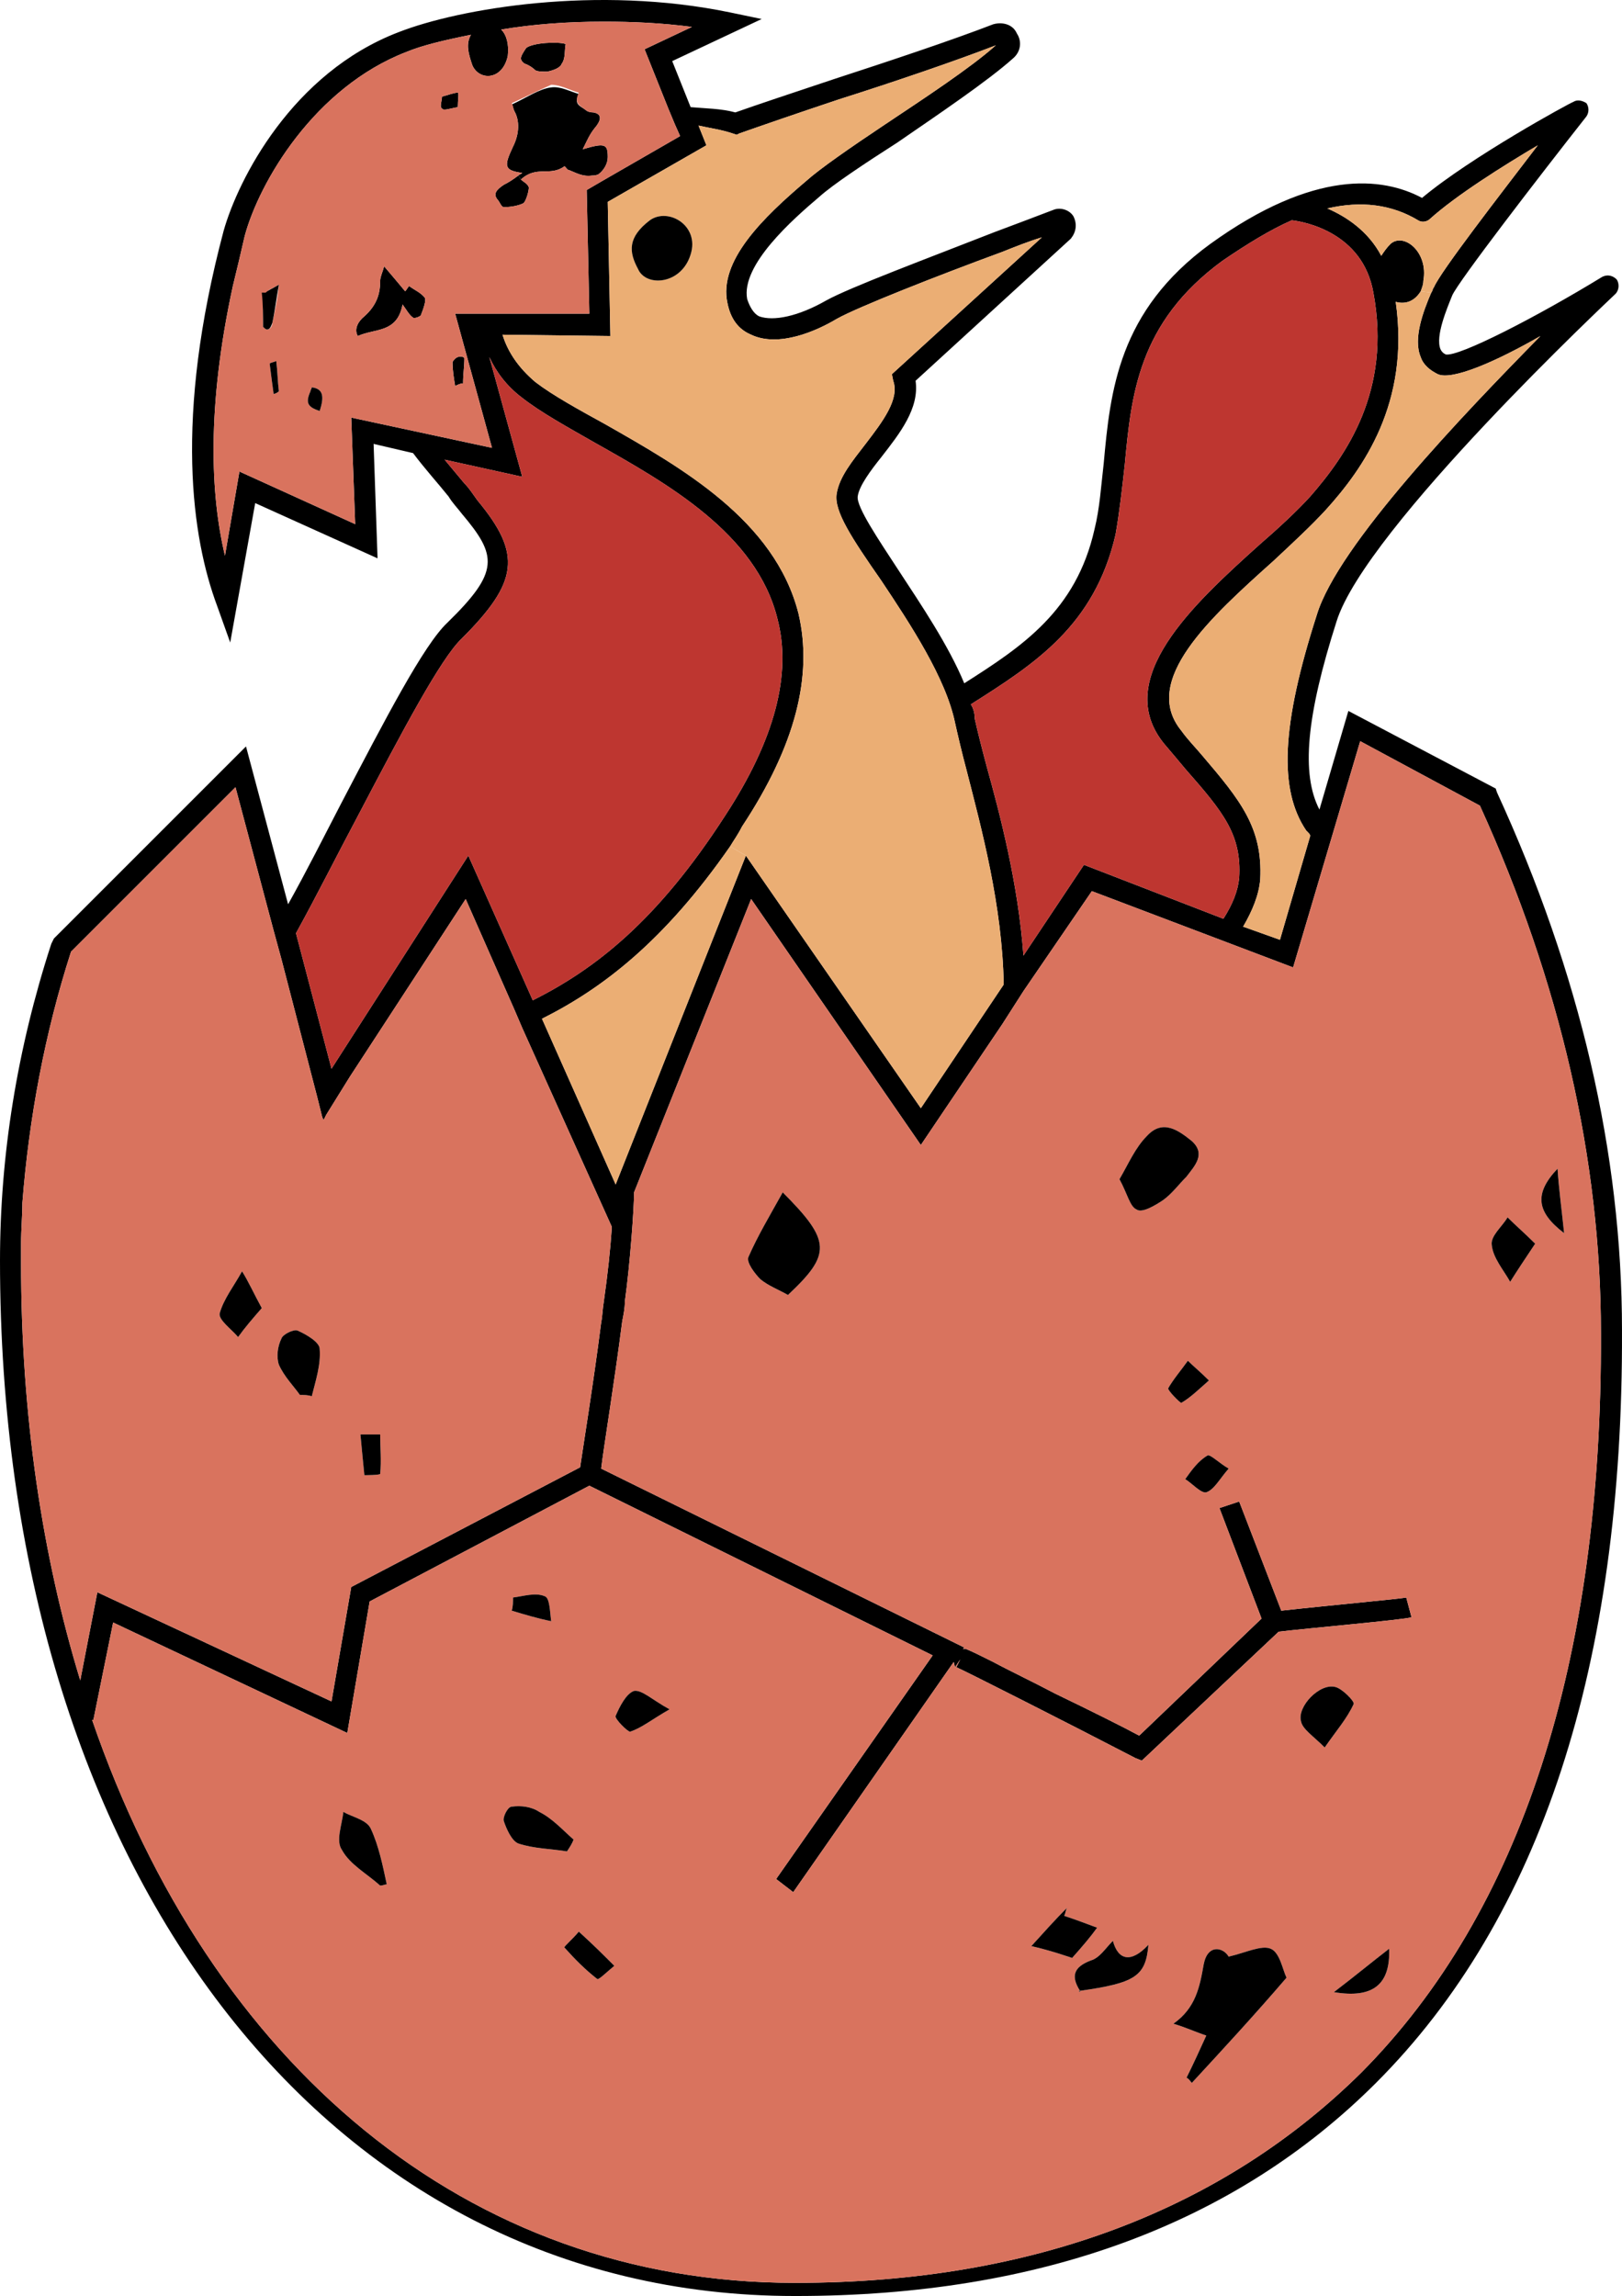<?xml version="1.0" encoding="UTF-8" standalone="no"?>
<!-- Generator: Adobe Illustrator 19.0.0, SVG Export Plug-In . SVG Version: 6.00 Build 0)  -->

<svg
   version="1.0"
   x="0px"
   y="0px"
   viewBox="0 0 411.004 581.819"
   xml:space="preserve"
   id="svg9"
   width="411.004"
   height="581.819"
   xmlns="http://www.w3.org/2000/svg"
   xmlns:svg="http://www.w3.org/2000/svg"><defs
   id="defs13" />
<style
   type="text/css"
   id="style2">
	.st0{fill:#000817;}
	.st1{fill:#FFFFFF;}
	.st2{fill:#001339;}
	.st3{fill:#91B79B;}
	.st4{fill:#B3D195;}
	.st5{fill:#2C7351;}
	.st6{fill:none;}
	.st7{fill:#192F69;}
	.st8{fill:none;stroke:#001339;stroke-width:3.005;stroke-miterlimit:10;}
	.st9{fill:#97B478;}
	.st10{fill:#5FA478;}
	.st11{fill:#C1272D;}
	.st12{fill:#669276;}
	.st13{fill:#004050;}
	.st14{fill:none;stroke:#2C7351;stroke-width:5.726;stroke-miterlimit:10;}
	.st15{fill:none;stroke:#000000;stroke-width:5.621;}
	.st16{clip-path:url(#XMLID_10393_);fill:#2C7351;stroke:#000000;stroke-width:5.577;}
	.st17{fill:none;stroke:#000000;stroke-width:5.919;}
	.st18{fill:#2C7351;stroke:#000000;stroke-width:4.543;}
	.st19{fill:#5FA478;stroke:#000000;stroke-width:4.707;}
	.st20{fill:none;stroke:#000000;stroke-width:4.333;}
	.st21{fill:none;stroke:#000000;stroke-width:8.313;}
	.st22{clip-path:url(#XMLID_10394_);fill:#2C7351;stroke:#000000;stroke-width:8.249;}
	.st23{fill:none;stroke:#000000;stroke-width:8.754;}
	.st24{fill:#2C7351;stroke:#000000;stroke-width:6.719;}
	.st25{fill:#5FA478;stroke:#000000;stroke-width:6.961;}
	.st26{fill:none;stroke:#000000;stroke-width:6.409;}
	.st27{display:none;}
	.st28{display:inline;fill:#FFFFFF;}
	.st29{display:inline;}
	.st30{fill:url(#XMLID_10395_);}
	.st31{fill:url(#XMLID_10396_);}
	.st32{fill:url(#XMLID_10397_);}
	.st33{fill:url(#XMLID_10398_);}
	.st34{fill:url(#XMLID_10399_);}
	.st35{fill:url(#XMLID_10400_);}
	.st36{fill:url(#XMLID_10401_);}
	.st37{fill:url(#XMLID_10402_);}
	.st38{fill:url(#XMLID_10403_);}
	.st39{fill:url(#XMLID_10404_);}
	.st40{fill:url(#XMLID_10405_);}
	.st41{fill:url(#XMLID_10406_);}
	.st42{fill:url(#XMLID_10407_);}
	.st43{fill:url(#XMLID_10408_);}
	.st44{fill:url(#XMLID_10409_);}
	.st45{fill:url(#XMLID_10410_);}
	.st46{fill:url(#XMLID_10411_);}
	.st47{fill:url(#XMLID_10412_);}
	.st48{fill:url(#XMLID_10413_);}
	.st49{fill:url(#XMLID_10414_);}
	.st50{fill:url(#XMLID_10415_);}
	.st51{fill:url(#XMLID_10416_);}
	.st52{fill:url(#XMLID_10417_);}
	.st53{fill:url(#XMLID_10418_);}
	.st54{fill:url(#XMLID_10419_);}
	.st55{fill:url(#XMLID_10420_);}
	.st56{fill:url(#XMLID_10421_);}
	.st57{fill:url(#XMLID_10422_);}
	.st58{fill:url(#XMLID_10423_);}
	.st59{fill:url(#XMLID_10424_);}
	.st60{fill:url(#XMLID_10425_);}
	.st61{fill:url(#XMLID_10426_);}
	.st62{fill:url(#XMLID_10427_);}
	.st63{fill:url(#XMLID_10428_);}
	.st64{fill:url(#XMLID_10429_);}
	.st65{fill:url(#XMLID_10430_);}
	.st66{fill:url(#XMLID_10431_);}
	.st67{fill:url(#XMLID_10432_);}
	.st68{fill:url(#XMLID_10433_);}
	.st69{fill:url(#XMLID_10434_);}
	.st70{fill:url(#XMLID_10435_);}
	.st71{fill:url(#XMLID_10436_);}
	.st72{fill:url(#XMLID_10437_);}
	.st73{fill:url(#XMLID_10438_);}
	.st74{fill:url(#XMLID_10439_);}
	.st75{fill:url(#XMLID_10440_);}
	.st76{fill:url(#XMLID_10441_);}
	.st77{fill:url(#XMLID_10442_);}
	.st78{fill:url(#XMLID_10443_);}
	.st79{fill:url(#XMLID_10444_);}
	.st80{fill:url(#XMLID_10445_);}
	.st81{fill:url(#XMLID_10446_);}
	.st82{fill:url(#XMLID_10447_);}
	.st83{fill:url(#XMLID_10448_);}
	.st84{fill:url(#XMLID_10449_);}
	.st85{fill:url(#XMLID_10450_);}
	.st86{fill:url(#XMLID_10451_);}
	.st87{fill:url(#XMLID_10452_);}
	.st88{fill:url(#XMLID_10453_);}
	.st89{fill:url(#XMLID_10454_);}
	.st90{fill:url(#XMLID_10455_);}
	.st91{fill:url(#XMLID_10456_);}
	.st92{fill:url(#XMLID_10457_);}
	.st93{fill:url(#XMLID_10458_);}
	.st94{fill:url(#XMLID_10459_);}
	.st95{fill:url(#XMLID_10460_);}
	.st96{fill:url(#XMLID_10461_);}
	.st97{fill:url(#XMLID_10462_);}
	.st98{fill:url(#XMLID_10463_);}
	.st99{fill:url(#XMLID_10464_);}
	.st100{fill:url(#XMLID_10465_);}
	.st101{fill:url(#XMLID_10466_);}
	.st102{fill:url(#XMLID_10467_);}
	.st103{fill:url(#XMLID_10468_);}
	.st104{fill:url(#XMLID_10469_);}
	.st105{fill:url(#XMLID_10470_);}
	.st106{fill:url(#XMLID_10471_);}
	.st107{fill:url(#XMLID_10472_);}
	.st108{fill:url(#XMLID_10473_);}
	.st109{fill:url(#XMLID_10474_);}
	.st110{fill:url(#XMLID_10475_);}
	.st111{fill:url(#XMLID_10476_);}
	.st112{fill:url(#XMLID_10477_);}
	.st113{fill:url(#XMLID_10478_);}
	.st114{fill:none;stroke:#00FFFF;stroke-miterlimit:10;}
	.st115{fill:#00FFFF;}
	.st116{fill:none;stroke:#00FFFF;stroke-width:2;stroke-miterlimit:10;}
</style>





<path
   style="fill:#000000;fill-opacity:1;fill-rule:nonzero;stroke:none"
   d="m 411,337.152 c 0.333,84.667 -20.667,149 -62.333,190.667 -35.667,35.667 -85,54 -147,54 -0.333,0 -0.333,0 -0.333,0 -118.667,0 -201.333,-108.333 -201.333,-262.333 0,-26.667 4.333,-53.667 13,-80.333 0.333,-0.667 0.333,-0.667 0.333,-0.667 0.333,-0.667 0.333,-0.667 0.333,-0.667 48.667,-48.667 48.667,-48.667 48.667,-48.667 10.667,40 10.667,40 10.667,40 4.667,-8.333 9,-17 13.333,-25.333 11.333,-21.667 21,-40.333 27,-46 13.333,-13 12.667,-17 3.667,-27.667 -1,-1.333 -2.333,-2.667 -3.333,-4.333 -2.667,-3.333 -6,-7 -9,-11 -10,-2.333 -10,-2.333 -10,-2.333 1,29 1,29 1,29 -31,-14 -31,-14 -31,-14 -6.333,35.333 -6.333,35.333 -6.333,35.333 -3.333,-9.333 -3.333,-9.333 -3.333,-9.333 -6.333,-17 -11,-47.333 1.667,-95 3.667,-13 17.333,-40 44.333,-50.333 15.333,-6 50.333,-12 84,-5 8,1.667 8,1.667 8,1.667 -22.667,10.667 -22.667,10.667 -22.667,10.667 4.667,11.667 4.667,11.667 4.667,11.667 3.667,0.333 7.667,0.333 11.333,1.333 5.667,-2 14.667,-5 24.667,-8.333 14.333,-4.667 30.333,-10 40.667,-14 2.333,-0.667 5,0 6,2.333 1.333,2 1,4.667 -1,6.333 -6.333,5.667 -18.667,14 -29.333,21.333 -8.333,5.333 -16.333,10.667 -19.667,13.667 -6.667,5.667 -20,17.333 -18.333,26 0.667,2 1.667,3.667 3,4.333 3.667,1.333 10,0 17,-4 6,-3.333 25.667,-10.667 42.667,-17.333 5.333,-2 10.667,-4 15,-5.667 1.667,-0.667 4,0 5,1.667 1,2 0.667,4 -0.667,5.667 -39.333,36 -39.333,36 -39.333,36 1,7 -4,13.333 -8.667,19.333 -2.667,3.333 -5.667,7.333 -6,10 -0.333,2.667 5.333,11 10.333,18.667 5.667,8.667 12.667,19 16.667,28.667 14.667,-9.333 28.333,-18.333 33,-39 1.333,-5.333 1.667,-11 2.333,-16.667 1.667,-18.333 3.667,-38.667 27,-55.667 26.333,-19 43.667,-17 53.667,-11.667 12.333,-10.333 37.333,-24 38.333,-24.333 1,-0.667 2.333,-0.333 3.333,0.333 0.667,1 0.667,2.333 0,3.333 -12.333,15.667 -32.333,41.667 -34,45.333 -1.333,3.333 -4.333,10.333 -3,13.667 0.333,0.667 0.667,1 1.333,1.333 3.333,0.667 23.333,-9.667 39.667,-19.667 1.333,-0.667 2.667,-0.333 3.667,0.667 0.667,1 0.667,2.667 -0.333,3.667 -0.667,0.667 -63.333,59.333 -70.667,83 -7.667,24 -9,38.667 -4.333,47.667 7.333,-25 7.333,-25 7.333,-25 37.333,19.667 37.333,19.667 37.333,19.667 0.333,1 0.333,1 0.333,1 21,45.667 31.667,91.333 31.667,136.333 z m -66,188 c 40.333,-40.667 61,-104 60.667,-187.333 0,-44 -10.333,-89 -30.667,-133.667 -30.333,-16.333 -30.333,-16.333 -30.333,-16.333 -17,57.333 -17,57.333 -17,57.333 -51,-19.333 -51,-19.333 -51,-19.333 -17.333,25.333 -17.333,25.333 -17.333,25.333 -5.333,8.333 -5.333,8.333 -5.333,8.333 -20.667,30.667 -20.667,30.667 -20.667,30.667 -43,-62.333 -43,-62.333 -43,-62.333 -29.667,74.333 -29.667,74.333 -29.667,74.333 0,4 -1,18 -2.333,27.667 0,1.667 -0.333,3.333 -0.667,5 -2,15.667 -4.667,31.667 -5.333,37.333 92,45.333 92,45.333 92,45.333 -0.333,0.333 -0.333,0.333 -0.333,0.333 0.333,0 0.333,0 0.667,0 1.667,0.667 3.667,1.667 7,3.333 4.333,2.333 10,5 15.667,8 9,4.333 17.667,8.667 21.333,10.667 31,-29.667 31,-29.667 31,-29.667 -10.667,-28 -10.667,-28 -10.667,-28 5,-1.667 5,-1.667 5,-1.667 10.667,27.667 10.667,27.667 10.667,27.667 12,-1.333 30.333,-3 31.667,-3.333 1.333,5 1.333,5 1.333,5 -2,0.667 -25.333,2.667 -33.667,3.667 -34.667,32.667 -34.667,32.667 -34.667,32.667 -1.667,-0.667 -1.667,-0.667 -1.667,-0.667 -17.333,-9 -43.667,-22.333 -45.333,-23 1,-2 1,-2 1,-2 -1.333,2 -1.333,2 -1.333,2 -0.333,-1.333 -0.333,-1.333 -0.333,-1.333 -40.667,58.333 -40.667,58.333 -40.667,58.333 -4.333,-3.333 -4.333,-3.333 -4.333,-3.333 39.667,-56.667 39.667,-56.667 39.667,-56.667 -87,-43 -87,-43 -87,-43 -55.667,29.333 -55.667,29.333 -55.667,29.333 -5.667,33.333 -5.667,33.333 -5.667,33.333 -59.333,-28 -59.333,-28 -59.333,-28 -5,24.667 -5,24.667 -5,24.667 -0.333,0 -0.333,0 -0.333,0 30,87.333 95,142.667 178,142.667 0.333,0 0.333,0 0.333,0 60.667,0 108.667,-19 143.333,-53.333 z m 44.667,-488.333 c -9,5.333 -20.667,12.667 -27.333,18.667 -0.667,0.667 -2,1 -3,0.333 -6.667,-4 -14.333,-5 -23,-3 4.667,2 10.333,5.667 13.667,12 0.667,-1 1.333,-2 2.333,-3 3.333,-3 9.667,2 8.333,9.333 0,1 -0.333,1.667 -0.667,2.667 -1.667,2.667 -4,3.333 -6.333,2.667 3.667,25.667 -8.333,42.333 -17.667,52.667 -3.667,4 -8.333,8.333 -13.333,13 -16,14.333 -33.667,30.333 -23.333,43 1.667,2.333 3.667,4.333 5.333,6.333 9.667,11.333 15.333,18.333 14.667,31.333 -0.333,4 -2,8 -4.333,12 9.333,3.333 9.333,3.333 9.333,3.333 7.667,-26.333 7.667,-26.333 7.667,-26.333 0,-0.333 -0.333,-0.667 -0.667,-1 -0.333,-0.333 -0.333,-0.333 -0.333,-0.333 -7,-10.333 -6.333,-26.667 2.667,-54.667 5.333,-17.667 37.333,-51 56.667,-70.667 -11,6.333 -22.333,11.333 -26,9.667 -2,-1 -3.667,-2.333 -4.333,-4.333 -2,-4.667 0.667,-11.667 2.667,-16.333 0.333,-0.333 0.333,-1 0.667,-1.333 1.667,-4 16.667,-23.333 26.333,-36 z m -57.667,89 c 9,-10.333 20.667,-26.667 16,-51.667 -2.667,-15.333 -17.667,-18 -20.667,-18.333 -5.333,2.333 -11.333,6 -17.667,10.333 -21.333,15.667 -23,34 -24.667,51.667 -0.667,6 -1.333,12 -2.333,17.667 -5.333,23 -20.333,32.667 -36.667,43 0.667,1 1,2.333 1,3.667 0.667,3 1.667,7 3,12 3.333,12 8,29.667 9.333,48 15.333,-23 15.333,-23 15.333,-23 35.333,13.667 35.333,13.667 35.333,13.667 2.333,-3.667 3.667,-7 4,-10.333 0.667,-11 -4,-16.667 -13.667,-27.667 -1.667,-2 -3.333,-4 -5.333,-6.333 -13.333,-16.333 7.333,-35.333 24,-50.333 5,-4.333 9.667,-8.667 13,-12.333 z m -106,-31 c 38,-34.667 38,-34.667 38,-34.667 -3.333,1 -6.667,2.333 -10,3.667 -16.333,6 -36.667,14 -42,17 -5,3 -14.667,7.333 -21.667,4 -2.333,-1 -5,-3 -6,-8 -2.333,-10.667 9,-21.667 20,-31 3.333,-3 11,-8.333 20,-14.333 10,-6.667 21.667,-14.333 28,-20 -10.333,4 -26,9.333 -39.667,13.667 -10,3.333 -19.667,6.667 -25.333,8.667 -0.667,0.333 -0.667,0.333 -0.667,0.333 -1,-0.333 -1,-0.333 -1,-0.333 -3,-1 -5.667,-1.333 -8.667,-2 2,5 2,5 2,5 -25,14.333 -25,14.333 -25,14.333 0.667,34 0.667,34 0.667,34 -27.333,-0.333 -27.333,-0.333 -27.333,-0.333 1.333,4.333 4,8.333 8.333,12 4.333,3.333 11,7 17.667,10.667 19.333,11 43,24.333 49,48 3.667,15.667 -0.667,33.333 -14.333,54 -1,2 -2,3.333 -3,5 -16.667,24 -32.333,36 -47.667,43.667 18.667,42 18.667,42 18.667,42 33,-83.333 33,-83.333 33,-83.333 44.333,64 44.333,64 44.333,64 21,-31.333 21,-31.333 21,-31.333 -0.333,-20 -5.667,-39.667 -9.333,-54 -1.333,-5 -2.333,-9.333 -3,-12.333 -2.333,-11.333 -11.333,-25 -18.667,-36 -7.667,-11 -12,-17.667 -11.333,-22 0.667,-4.333 4,-8.333 7.333,-12.667 4.333,-5.667 8.667,-11.333 7,-16 z m -42.333,112 c 12.667,-19.333 17,-36 13.333,-50 -5.333,-21.667 -28,-34.333 -46.333,-44.667 -7,-4 -13.667,-7.667 -18.333,-11.333 -4,-3 -6.667,-6.667 -8.333,-10.333 8.333,30.333 8.333,30.333 8.333,30.333 -19.667,-4.333 -19.667,-4.333 -19.667,-4.333 1.667,2 3.333,4 5,6 1.333,1.333 2.333,3 3.333,4.333 11.333,13.667 10.333,20.667 -4,35 -5.333,5 -15.333,24 -26,44.333 -5.333,10 -10.667,20.667 -16,30.333 9,34.333 9,34.333 9,34.333 34.667,-54 34.667,-54 34.667,-54 16.333,36.667 16.333,36.667 16.333,36.667 16,-8 31.667,-20.333 48.667,-46.667 z m -20.333,-194.333 c 12,-5.667 12,-5.667 12,-5.667 -7.667,-1 -15,-1.333 -22.333,-1.333 -9.333,0 -18,0.667 -26,2 1.333,1.333 2,3.667 1.667,6.667 -1.333,6.333 -7.333,6.333 -9,2.333 -1,-3 -1.667,-5.333 -0.333,-7.667 -6.667,1.333 -12.333,2.667 -16.333,4.333 -23.333,9 -37.333,33 -41,46.667 -1,4.333 -2,8.667 -3,12.667 -6.667,30.667 -5.667,53 -2,68.333 3.667,-21.333 3.667,-21.333 3.667,-21.333 29.333,13.333 29.333,13.333 29.333,13.333 -1,-27 -1,-27 -1,-27 35.667,7.667 35.667,7.667 35.667,7.667 -9.333,-34 -9.333,-34 -9.333,-34 34,0 34,0 34,0 -0.667,-31.333 -0.667,-31.333 -0.667,-31.333 4,-2.333 4,-2.333 4,-2.333 19.667,-11.333 19.667,-11.333 19.667,-11.333 -1.333,-3 -1.333,-3 -1.333,-3 0,0 -1.667,-4 -1.667,-4 z m -8.333,299 c 0,-0.333 0,-0.333 0,-0.667 -22.667,-50.333 -22.667,-50.333 -22.667,-50.333 -2,-4.667 -2,-4.667 -2,-4.667 -12.333,-28 -12.333,-28 -12.333,-28 -29.333,45 -29.333,45 -29.333,45 -6,9.667 -6,9.667 -6,9.667 -0.667,1.333 -0.667,1.333 -0.667,1.333 -0.333,-0.667 -0.333,-0.667 -0.333,-0.667 -1.333,-5.333 -1.333,-5.333 -1.333,-5.333 -9,-34.667 -9,-34.667 -9,-34.667 -2,-7.333 -2,-7.333 -2,-7.333 -9.667,-36.333 -9.667,-36.333 -9.667,-36.333 -41.667,41.667 -41.667,41.667 -41.667,41.667 -6.667,20.667 -10.667,42.333 -12.333,63.667 0,3.333 -0.333,6.667 -0.333,10.333 0,1.667 0,3.333 0,5 0,38.333 5.333,74 15,105.667 4.333,-22.333 4.333,-22.333 4.333,-22.333 59.333,27.667 59.333,27.667 59.333,27.667 5,-29 5,-29 5,-29 58,-30.333 58,-30.333 58,-30.333 0.667,-4.667 3.333,-21 5.333,-36.667 0.333,-1.667 0.333,-3.333 0.667,-5.333 1,-7 1.667,-13.333 2,-18.333 z"
   id="path10355" /><path
   style="fill:#d9735e;fill-opacity:1;fill-rule:nonzero;stroke:none"
   d="m 244.667,417.819 c -0.333,0 -0.333,0 -0.667,0 0.333,-0.333 0.333,-0.333 0.333,-0.333 -92,-45.333 -92,-45.333 -92,-45.333 0.667,-5.667 3.333,-21.667 5.333,-37.333 0.333,-1.667 0.667,-3.333 0.667,-5 1.333,-9.667 2.333,-23.667 2.333,-27.667 29.667,-74.333 29.667,-74.333 29.667,-74.333 43,62.333 43,62.333 43,62.333 20.667,-30.667 20.667,-30.667 20.667,-30.667 5.333,-8.333 5.333,-8.333 5.333,-8.333 17.333,-25.333 17.333,-25.333 17.333,-25.333 51,19.333 51,19.333 51,19.333 17,-57.333 17,-57.333 17,-57.333 30.333,16.333 30.333,16.333 30.333,16.333 20.333,44.667 30.667,89.667 30.667,133.667 0.333,83.333 -20.333,146.667 -60.667,187.333 -34.667,34.333 -82.667,53.333 -143.333,53.333 -0.333,0 -0.333,0 -0.333,0 -83,0 -148,-55.333 -178,-142.667 0.333,0 0.333,0 0.333,0 5,-24.667 5,-24.667 5,-24.667 59.333,28 59.333,28 59.333,28 5.667,-33.333 5.667,-33.333 5.667,-33.333 55.667,-29.333 55.667,-29.333 55.667,-29.333 87,43 87,43 87,43 -39.667,56.667 -39.667,56.667 -39.667,56.667 4.333,3.333 4.333,3.333 4.333,3.333 40.667,-58.333 40.667,-58.333 40.667,-58.333 0.333,1.333 0.333,1.333 0.333,1.333 1.333,-2 1.333,-2 1.333,-2 -1,2 -1,2 -1,2 1.667,0.667 28,14 45.333,23 1.667,0.667 1.667,0.667 1.667,0.667 34.667,-32.667 34.667,-32.667 34.667,-32.667 8.333,-1 31.667,-3 33.667,-3.667 -1.333,-5 -1.333,-5 -1.333,-5 -1.333,0.333 -19.667,2 -31.667,3.333 -10.667,-27.667 -10.667,-27.667 -10.667,-27.667 -5,1.667 -5,1.667 -5,1.667 10.667,28 10.667,28 10.667,28 -31,29.667 -31,29.667 -31,29.667 -3.667,-2 -12.333,-6.333 -21.333,-10.667 -5.667,-3 -11.333,-5.667 -15.667,-8 -3.333,-1.667 -5.333,-2.667 -7,-3.333 z m 151.667,-105.333 c -0.667,-6.333 -1.333,-11.333 -1.667,-16.333 -6,6.333 -5.333,11 1.667,16.333 z m -7.333,2.667 c -2.667,-2.667 -5,-4.667 -7,-6.667 -1.333,2.333 -4.333,4.667 -4,7 0.333,3.333 3,6.333 4.667,9.333 1.667,-2.667 3.667,-5.667 6.333,-9.667 z m -51,189.667 c 10,1.667 14.333,-2 14,-11 -4.333,3.333 -8.333,6.667 -14,11 z m 5,-73 c 0.333,-0.667 -3,-4 -4.667,-4.333 -4,-1 -9.667,5 -8.667,8.667 0.333,2 3,3.667 6,6.667 3,-4.333 5.667,-7.333 7.333,-11 z m -17,69.333 c -1,-2 -1.667,-6.333 -4,-7.333 -2.333,-1 -6.333,1 -10.667,2 -1.333,-2.333 -5.333,-3.333 -6.333,2 -1,5.667 -2,11 -7.667,15 3.333,1 5.333,2 8.333,3 -1.667,3.667 -3.333,7.333 -5,10.667 0.667,0.333 1,1 1.333,1.333 8,-8.667 16,-17.333 24,-26.667 z m -14.667,-129 c -2.333,-1.333 -4.667,-3.667 -5.333,-3.333 -2.333,1.333 -4,3.667 -5.667,6 1.667,1 4,3.667 5.333,3.333 2,-0.667 3.333,-3.333 5.667,-6 z m -10.667,-74 c 2,-2.667 5,-5.667 1.333,-9 -3.333,-2.667 -7.333,-5.667 -11.333,-1.333 -3,3 -4.667,7 -7,11 2,3.667 2.667,7 4.333,7.667 1.333,1 4.667,-1 6.667,-2.333 2.333,-1.667 4,-4 6,-6 z m 5.667,51.667 c -2.333,-2.333 -4,-3.667 -5.333,-5 -1.667,2.333 -3.667,4.667 -5,7 0,0.667 3,3.667 3.333,3.667 2.333,-1.333 4.333,-3.333 7,-5.667 z m -32.667,154.667 c 14,-2 16.667,-3.667 17.333,-11.667 -4.333,4.667 -7.667,4 -9,-1 -2,2 -3.333,4.333 -5.667,5 -4.333,1.667 -5,4 -2.667,7.667 -0.333,0 -0.333,0 -0.333,0 0.333,0.333 0.333,0.333 0.333,0.333 0,0 0,-0.333 0,-0.333 z m 4.333,-16 c -2.667,-1 -5.333,-2 -8.333,-3 0.333,-0.667 0.333,-1.333 0.667,-2 -3,3 -5.667,6 -9,9.667 4.333,1 7.333,2 10.333,3 2.667,-3 4.667,-5.333 6.333,-7.667 z m -78.333,-160.333 c 11,-10.333 11,-13.667 -1.333,-26 -3.333,6 -6.333,11 -8.667,16.333 -0.667,1.333 1.667,4.333 3,5.667 2,1.667 4.667,2.667 7,4 z m -30,105 c -4.333,-2.333 -7,-5 -9,-4.667 -2,0.667 -3.667,4 -4.667,6.333 -0.333,0.667 3,4 3.667,4 3,-1 5.333,-3 10,-5.667 z m -18.333,68.333 c 0.333,0.333 2.667,-2 4.333,-3.333 -2.667,-2.667 -5.333,-5.333 -9,-8.667 -1.667,2 -3.667,3.667 -3.667,4 2.667,3 5.333,5.667 8.333,8 z m -7.667,-32.333 c 0.667,-1 1.333,-2 1.667,-3 -2.667,-2.333 -5.333,-5.333 -8.667,-7 -2,-1.333 -4.667,-1.667 -7,-1.333 -1,0 -2.333,2.667 -2,3.667 0.667,2 2,5 3.667,5.667 4,1.333 8.333,1.333 12.333,2 z m -14,-61 c 3.333,1 6.667,2 10,2.667 -0.333,-2.333 -0.333,-6 -1.667,-6.333 -2.333,-1 -5.333,0 -8,0.333 0,1 0,2.333 -0.333,3.333 z m -33.333,69.667 c 0.667,0 1.333,-0.333 1.667,-0.333 -1,-4.667 -2,-9.667 -4,-14 -1,-2.333 -4.667,-3 -7,-4.333 -0.333,3.333 -2,7.333 -0.333,9.667 2,3.667 6.333,6 9.667,9 z"
   id="path10357" /><path
   style="fill:#000000;fill-opacity:1;fill-rule:nonzero;stroke:none"
   d="m 394.667,296.152 c 0.333,5 1,10 1.667,16.333 -7,-5.333 -7.667,-10 -1.667,-16.333 z"
   id="path10359" /><path
   style="fill:#000000;fill-opacity:1;fill-rule:nonzero;stroke:none"
   d="m 382,308.486 c 2,2 4.333,4 7,6.667 -2.667,4 -4.667,7 -6.333,9.667 -1.667,-3 -4.333,-6 -4.667,-9.333 -0.333,-2.333 2.667,-4.667 4,-7 z"
   id="path10361" /><path
   style="fill:#ebae74;fill-opacity:1;fill-rule:nonzero;stroke:none"
   d="m 362.333,55.486 c 6.667,-6 18.333,-13.333 27.333,-18.667 -9.667,12.667 -24.667,32 -26.333,36 -0.333,0.333 -0.333,1 -0.667,1.333 -2.667,-0.333 -2.667,-0.333 -2.667,-0.333 0.333,-1 0.667,-1.667 0.667,-2.667 1.333,-7.333 -5,-12.333 -8.333,-9.333 -1,1 -1.667,2 -2.333,3 -3.333,-6.333 -9,-10 -13.667,-12 8.667,-2 16.333,-1 23,3 1,0.667 2.333,0.333 3,-0.333 z"
   id="path10363" /><path
   style="fill:#ebae74;fill-opacity:1;fill-rule:nonzero;stroke:none"
   d="m 364.333,94.819 c 3.667,1.667 15,-3.333 26,-9.667 -19.333,19.667 -51.333,53 -56.667,70.667 -9,28 -9.667,44.333 -2.667,54.667 0.333,0.333 0.333,0.333 0.333,0.333 0.333,0.333 0.667,0.667 0.667,1 -7.667,26.333 -7.667,26.333 -7.667,26.333 -9.333,-3.333 -9.333,-3.333 -9.333,-3.333 2.333,-4 4,-8 4.333,-12 0.667,-13 -5,-20 -14.667,-31.333 -1.667,-2 -3.667,-4 -5.333,-6.333 -10.333,-12.667 7.333,-28.667 23.333,-43 5,-4.667 9.667,-9 13.333,-13 9.333,-10.333 21.333,-27 17.667,-52.667 2.333,0.667 4.667,0 6.333,-2.667 2.667,0.333 2.667,0.333 2.667,0.333 -2,4.667 -4.667,11.667 -2.667,16.333 0.667,2 2.333,3.333 4.333,4.333 z"
   id="path10365" /><path
   style="fill:#000000;fill-opacity:1;fill-rule:nonzero;stroke:none"
   d="m 352,493.819 c 0.333,9 -4,12.667 -14,11 5.667,-4.333 9.667,-7.667 14,-11 z"
   id="path10367" /><path
   style="fill:#be3630;fill-opacity:1;fill-rule:nonzero;stroke:none"
   d="m 348,74.152 c 4.667,25 -7,41.333 -16,51.667 -3.333,3.667 -8,8 -13,12.333 -16.667,15 -37.333,34 -24,50.333 2,2.333 3.667,4.333 5.333,6.333 9.667,11 14.333,16.667 13.667,27.667 -0.333,3.333 -1.667,6.667 -4,10.333 -35.333,-13.667 -35.333,-13.667 -35.333,-13.667 -15.333,23 -15.333,23 -15.333,23 -1.333,-18.333 -6,-36 -9.333,-48 -1.333,-5 -2.333,-9 -3,-12 0,-1.333 -0.333,-2.667 -1,-3.667 16.333,-10.333 31.333,-20 36.667,-43 1,-5.667 1.667,-11.667 2.333,-17.667 1.667,-17.667 3.333,-36 24.667,-51.667 6.333,-4.333 12.333,-8 17.667,-10.333 3,0.333 18,3 20.667,18.333 z"
   id="path10369" /><path
   style="fill:#000000;fill-opacity:1;fill-rule:nonzero;stroke:none"
   d="m 338.333,427.486 c 1.667,0.333 5,3.667 4.667,4.333 -1.667,3.667 -4.333,6.667 -7.333,11 -3,-3 -5.667,-4.667 -6,-6.667 -1,-3.667 4.667,-9.667 8.667,-8.667 z"
   id="path10371" /><path
   style="fill:#000000;fill-opacity:1;fill-rule:nonzero;stroke:none"
   d="m 322,493.819 c 2.333,1 3,5.333 4,7.333 -8,9.333 -16,18 -24,26.667 -0.333,-0.333 -0.667,-1 -1.333,-1.333 1.667,-3.333 3.333,-7 5,-10.667 -3,-1 -5,-2 -8.333,-3 5.667,-4 6.667,-9.333 7.667,-15 1,-5.333 5,-4.333 6.333,-2 4.333,-1 8.333,-3 10.667,-2 z"
   id="path10373" /><path
   style="fill:#000000;fill-opacity:1;fill-rule:nonzero;stroke:none"
   d="m 306,368.819 c 0.667,-0.333 3,2 5.333,3.333 -2.333,2.667 -3.667,5.333 -5.667,6 -1.333,0.333 -3.667,-2.333 -5.333,-3.333 1.667,-2.333 3.333,-4.667 5.667,-6 z"
   id="path10375" /><path
   style="fill:#000000;fill-opacity:1;fill-rule:nonzero;stroke:none"
   d="m 302,289.152 c 3.667,3.333 0.667,6.333 -1.333,9 -2,2 -3.667,4.333 -6,6 -2,1.333 -5.333,3.333 -6.667,2.333 -1.667,-0.667 -2.333,-4 -4.333,-7.667 2.333,-4 4,-8 7,-11 4,-4.333 8,-1.333 11.333,1.333 z"
   id="path10377" /><path
   style="fill:#000000;fill-opacity:1;fill-rule:nonzero;stroke:none"
   d="m 301,344.819 c 1.333,1.333 3,2.667 5.333,5 -2.667,2.333 -4.667,4.333 -7,5.667 -0.333,0 -3.333,-3 -3.333,-3.667 1.333,-2.333 3.333,-4.667 5,-7 z"
   id="path10379" /><path
   style="fill:#000000;fill-opacity:1;fill-rule:nonzero;stroke:none"
   d="m 291,492.819 c -0.667,8 -3.333,9.667 -17.333,11.667 -2.333,-3.667 -1.667,-6 2.667,-7.667 2.333,-0.667 3.667,-3 5.667,-5 1.333,5 4.667,5.667 9,1 z"
   id="path10381" /><path
   style="fill:#000000;fill-opacity:1;fill-rule:nonzero;stroke:none"
   d="m 269.667,485.486 c 3,1 5.667,2 8.333,3 -1.667,2.333 -3.667,4.667 -6.333,7.667 -3,-1 -6,-2 -10.333,-3 3.333,-3.667 6,-6.667 9,-9.667 -0.333,0.667 -0.333,1.333 -0.667,2 z"
   id="path10383" /><path
   style="fill:#000000;fill-opacity:1;fill-rule:nonzero;stroke:none"
   d="m 273.667,504.486 c 0,0 0,0.333 0,0.333 -0.333,-0.333 -0.333,-0.333 -0.333,-0.333 0,0 0,0 0.333,0 z"
   id="path10385" /><path
   style="fill:#ebae74;fill-opacity:1;fill-rule:nonzero;stroke:none"
   d="m 264,60.152 c -38,34.667 -38,34.667 -38,34.667 0.333,1.667 0.333,1.667 0.333,1.667 1.667,4.667 -2.667,10.333 -7,16 -3.333,4.333 -6.667,8.333 -7.333,12.667 -0.667,4.333 3.667,11 11.333,22 7.333,11 16.333,24.667 18.667,36 0.667,3 1.667,7.333 3,12.333 3.667,14.333 9,34 9.333,54 -21,31.333 -21,31.333 -21,31.333 -44.333,-64 -44.333,-64 -44.333,-64 -4,-2.333 -4,-2.333 -4,-2.333 1,-1.667 2,-3 3,-5 13.667,-20.667 18,-38.333 14.333,-54 -6,-23.667 -29.667,-37 -49,-48 -6.667,-3.667 -13.333,-7.333 -17.667,-10.667 -4.333,-3.667 -7,-7.667 -8.333,-12 27.333,0.333 27.333,0.333 27.333,0.333 -0.667,-34 -0.667,-34 -0.667,-34 25,-14.333 25,-14.333 25,-14.333 -2,-5 -2,-5 -2,-5 3,0.667 5.667,1 8.667,2 1,0.333 1,0.333 1,0.333 0.667,-0.333 0.667,-0.333 0.667,-0.333 5.667,-2 15.333,-5.333 25.333,-8.667 13.667,-4.333 29.333,-9.667 39.667,-13.667 -6.333,5.667 -18,13.333 -28,20 -9,6 -16.667,11.333 -20,14.333 -11,9.333 -22.333,20.333 -20,31 1,5 3.667,7 6,8 7,3.333 16.667,-1 21.667,-4 5.333,-3 25.667,-11 42,-17 3.333,-1.333 6.667,-2.667 10,-3.667 z m -89,4.333 c 2.333,-7.333 -5.667,-12 -10.333,-8.667 -5.667,4.333 -5.333,8 -3,12.333 2,4.667 11,4 13.333,-3.667 z"
   id="path10387" /><path
   style="fill:#000000;fill-opacity:1;fill-rule:nonzero;stroke:none"
   d="m 198.333,302.152 c 12.333,12.333 12.333,15.667 1.333,26 -2.333,-1.333 -5,-2.333 -7,-4 -1.333,-1.333 -3.667,-4.333 -3,-5.667 2.333,-5.333 5.333,-10.333 8.667,-16.333 z"
   id="path10389" /><path
   style="fill:#be3630;fill-opacity:1;fill-rule:nonzero;stroke:none"
   d="m 197,156.819 c 3.667,14 -0.667,30.667 -13.333,50 -17,26.333 -32.667,38.667 -48.667,46.667 -16.333,-36.667 -16.333,-36.667 -16.333,-36.667 -34.667,54 -34.667,54 -34.667,54 -9,-34.333 -9,-34.333 -9,-34.333 5.333,-9.667 10.667,-20.333 16,-30.333 10.667,-20.333 20.667,-39.333 26,-44.333 14.333,-14.333 15.333,-21.333 4,-35 -1,-1.333 -2,-3 -3.333,-4.333 -1.667,-2 -3.333,-4 -5,-6 19.667,4.333 19.667,4.333 19.667,4.333 -8.333,-30.333 -8.333,-30.333 -8.333,-30.333 1.667,3.667 4.333,7.333 8.333,10.333 4.667,3.667 11.333,7.333 18.333,11.333 18.333,10.333 41,23 46.333,44.667 z"
   id="path10391" /><path
   style="fill:#ebae74;fill-opacity:1;fill-rule:nonzero;stroke:none"
   d="m 189,216.819 c -33,83.333 -33,83.333 -33,83.333 -18.667,-42 -18.667,-42 -18.667,-42 15.333,-7.667 31,-19.667 47.667,-43.667 z"
   id="path10393" /><path
   style="fill:#000000;fill-opacity:1;fill-rule:nonzero;stroke:none"
   d="m 160.667,428.486 c 2,-0.333 4.667,2.333 9,4.667 -4.667,2.667 -7,4.667 -10,5.667 -0.667,0 -4,-3.333 -3.667,-4 1,-2.333 2.667,-5.667 4.667,-6.333 z"
   id="path10395" /><path
   style="fill:#d9735e;fill-opacity:1;fill-rule:nonzero;stroke:none"
   d="m 155,310.819 c 0,0.333 0,0.333 0,0.667 -0.333,5 -1,11.333 -2,18.333 -0.333,2 -0.333,3.667 -0.667,5.333 -2,15.667 -4.667,32 -5.333,36.667 -58,30.333 -58,30.333 -58,30.333 -5,29 -5,29 -5,29 -59.333,-27.667 -59.333,-27.667 -59.333,-27.667 -4.333,22.333 -4.333,22.333 -4.333,22.333 -9.667,-31.667 -15,-67.333 -15,-105.667 0,-1.667 0,-3.333 0,-5 0,-3.667 0.333,-7 0.333,-10.333 1.667,-21.333 5.667,-43 12.333,-63.667 41.667,-41.667 41.667,-41.667 41.667,-41.667 9.667,36.333 9.667,36.333 9.667,36.333 2,7.333 2,7.333 2,7.333 9,34.667 9,34.667 9,34.667 1.333,5.333 1.333,5.333 1.333,5.333 0.333,0.667 0.333,0.667 0.333,0.667 0.667,-1.333 0.667,-1.333 0.667,-1.333 6,-9.667 6,-9.667 6,-9.667 29.333,-45 29.333,-45 29.333,-45 12.333,28 12.333,28 12.333,28 2,4.667 2,4.667 2,4.667 z m -58.667,62.667 c 0.333,-3.333 0,-6.667 0,-10 -1.667,0 -3.333,0 -5,0 0.333,3.667 0.667,7 1,10.333 0,0 4,0 4,-0.333 z m -17.333,-19.667 c 1,-4 2.333,-8 2,-12 0,-1.667 -3.333,-3.667 -5.667,-4.667 -1,-0.333 -3.667,1 -4,2 -1,2 -1.333,4.667 -0.667,6.667 1.333,3 3.667,5.333 5.333,7.667 1,0 2,0 3,0.333 z m -12.667,-22.333 c -2,-3.667 -3.333,-6.667 -5,-9.333 -2,3.667 -4.667,7 -5.667,10.667 -0.333,1.667 3,4 4.667,6 1.667,-2.333 3.667,-4.667 6,-7.333 z"
   id="path10397" /><path
   style="fill:#000000;fill-opacity:1;fill-rule:nonzero;stroke:none"
   d="m 154,39.819 c 0,1.667 -1,3.333 -2.333,4.333 -0.667,0.333 -1.333,0.333 -1.667,0.333 -2.333,0.333 -4,-0.667 -5.667,-1.333 -0.667,0 -1,-1 -1.333,-1 -3.667,2.667 -7,-0.333 -11,3.333 -0.667,-1 -0.667,-1 -0.667,-1 0.333,-0.333 0.667,-0.333 1,-0.667 -4.667,-0.667 -4.667,-1.667 -2.333,-6.667 1.667,-3.333 1.667,-6.667 0.333,-9 -0.333,-0.667 -0.333,-1.333 -0.667,-1.667 3.667,-1.667 7,-4 10,-4.333 0,0 0,0 0,0 2.333,-0.333 4.667,1 7,1.667 -1.333,2.667 0.333,3 1.667,4 0.333,0.333 1,0.667 2,0.667 2,0.333 2.333,1.667 0.333,4 -1.333,1.667 -2,3.333 -3,5.333 5.667,-1.667 6.333,-1.333 6.333,2 z"
   id="path10399" /><path
   style="fill:#000000;fill-opacity:1;fill-rule:nonzero;stroke:none"
   d="m 155.667,498.152 c -1.667,1.333 -4,3.667 -4.333,3.333 -3,-2.333 -5.667,-5 -8.333,-8 0,-0.333 2,-2 3.667,-4 3.667,3.333 6.333,6 9,8.667 z"
   id="path10401" /><path
   style="fill:#000000;fill-opacity:1;fill-rule:nonzero;stroke:none"
   d="m 145.333,466.152 c -0.333,1 -1,2 -1.667,3 -4,-0.667 -8.333,-0.667 -12.333,-2 -1.667,-0.667 -3,-3.667 -3.667,-5.667 -0.333,-1 1,-3.667 2,-3.667 2.333,-0.333 5,0 7,1.333 3.333,1.667 6,4.667 8.667,7 z"
   id="path10403" /><path
   style="fill:#000000;fill-opacity:1;fill-rule:nonzero;stroke:none"
   d="m 143.333,11.152 c -0.333,1.667 0,3.667 -1,5 -0.333,1 -2,1.667 -3.667,2 -1.333,0 -2.333,0 -3,-0.333 -0.667,-0.667 -1.667,-1.333 -2.667,-1.667 -0.667,-0.333 -1,-1 -1,-1.333 0,-0.667 0.667,-1.667 1.333,-2.667 1.667,-1.333 8,-1.667 10,-1 z"
   id="path10405" /><path
   style="fill:#000000;fill-opacity:1;fill-rule:nonzero;stroke:none"
   d="m 139.667,410.819 c -3.333,-0.667 -6.667,-1.667 -10,-2.667 0.333,-1 0.333,-2.333 0.333,-3.333 2.667,-0.333 5.667,-1.333 8,-0.333 1.333,0.333 1.333,4 1.667,6.333 z"
   id="path10407" /><path
   style="fill:#000000;fill-opacity:1;fill-rule:nonzero;stroke:none"
   d="m 134,47.486 c 0,1 -0.667,3.333 -1.333,4 -1.333,0.667 -3.333,1 -5,1 -0.667,0 -1,-1.333 -1.667,-2 -1,-1.333 -0.333,-2.333 1.667,-3.667 1.333,-0.667 2.333,-1.333 3.667,-2.333 0.667,1 0.667,1 0.667,1 0.667,0.667 1.667,1 2,2 z"
   id="path10409" /><path
   style="fill:#000000;fill-opacity:1;fill-rule:nonzero;stroke:none"
   d="m 117.667,90.819 c 0,2 -0.333,4 -0.333,6.333 -0.667,0 -1.333,0.333 -2,0.667 -0.333,-2 -0.667,-4 -0.667,-6 0,-0.333 1,-1.333 1.333,-1.333 0.667,-0.333 1.667,0 1.667,0.333 z"
   id="path10411" /><path
   style="fill:#000000;fill-opacity:1;fill-rule:nonzero;stroke:none"
   d="m 116,23.486 c 0.333,0 0,2 0,3.667 -2,0.333 -3.667,1 -4,0.333 -0.667,-0.333 0,-2 0,-3 1.333,-0.333 3,-1 4,-1 z"
   id="path10413" /><path
   style="fill:#000000;fill-opacity:1;fill-rule:nonzero;stroke:none"
   d="m 107.667,75.486 c 0.333,0.667 -0.333,2.667 -1,4.333 0,0.333 -1.667,1 -2,0.667 -1,-0.667 -1.667,-2 -2.667,-3.333 -1.333,7.333 -7,6 -11.333,8 -1,-1.667 0,-3.667 1.667,-5 3.333,-3 4,-6 4,-9 0,-1 0.667,-2.333 1,-3.667 2,2.333 3.667,4.333 5.333,6.333 0.333,-0.333 0.667,-1 1,-1.333 1.333,1 3,1.667 4,3 z"
   id="path10415" /><path
   style="fill:#000000;fill-opacity:1;fill-rule:nonzero;stroke:none"
   d="m 98,477.486 c -0.333,0 -1,0.333 -1.667,0.333 -3.333,-3 -7.667,-5.333 -9.667,-9 -1.667,-2.333 0,-6.333 0.333,-9.667 2.333,1.333 6,2 7,4.333 2,4.333 3,9.333 4,14 z"
   id="path10417" /><path
   style="fill:#000000;fill-opacity:1;fill-rule:nonzero;stroke:none"
   d="m 96.333,363.486 c 0,3.333 0.333,6.667 0,10 0,0.333 -4,0.333 -4,0.333 -0.333,-3.333 -0.667,-6.667 -1,-10.333 1.667,0 3.333,0 5,0 z"
   id="path10419" /><path
   style="fill:#d9735e;fill-opacity:1;fill-rule:nonzero;stroke:none"
   d="m 169.333,27.486 c -6,-15 -6,-15 -6,-15 12,-5.667 12,-5.667 12,-5.667 -7.667,-1 -15,-1.333 -22.333,-1.333 -9.333,0 -18,0.667 -26,2 1.333,1.333 2,3.667 1.667,6.667 -1.333,6.333 -7.333,6.333 -9,2.333 -1,-3 -1.667,-5.333 -0.333,-7.667 -6.667,1.333 -12.333,2.667 -16.333,4.333 -23.333,9 -37.333,33 -41,46.667 -1,4.333 -2,8.667 -3,12.667 -6.667,30.667 -5.667,53 -2,68.333 3.667,-21.333 3.667,-21.333 3.667,-21.333 29.333,13.333 29.333,13.333 29.333,13.333 -1,-27 -1,-27 -1,-27 35.667,7.667 35.667,7.667 35.667,7.667 -9.333,-34 -9.333,-34 -9.333,-34 34,0 34,0 34,0 -0.667,-31.333 -0.667,-31.333 -0.667,-31.333 4,-2.333 4,-2.333 4,-2.333 19.667,-11.333 19.667,-11.333 19.667,-11.333 -1.333,-3 -1.333,-3 -1.333,-3 0,0 -1.667,-4 -1.667,-4 z M 66.667,82.819 c 0,0.333 0,0.333 0,0.333 0,-3 0,-6 0,-9 0.333,0 1,0 1,0 0,0 0,0 0,0 0,-0.667 1.333,-1 3,-2 -0.333,3.667 -1,6.667 -1.667,9.667 0,1 -0.667,1.667 -1.333,1.667 -0.333,0 -0.667,-0.333 -1,-0.667 z m 2.667,17 c -0.333,-2.333 -0.667,-5 -1,-7.667 0.333,-0.333 1,-0.333 1.667,-0.667 0.333,2.667 0.333,5 0.667,7.667 -0.333,0.333 -1,0.667 -1.333,0.667 z m 9.333,-0.667 c 0,-0.333 0.333,-0.667 0.333,-1 2.667,0.333 3.333,2 2,6 -3,-1 -3.667,-2 -2.333,-5 z m 28,-19.333 c 0,0.333 -1.667,1 -2,0.667 -1,-0.667 -1.667,-2 -2.667,-3.333 -1.333,7.333 -7,6 -11.333,8 -1,-1.667 0,-3.667 1.667,-5 3.333,-3 4,-6 4,-9 0,-1 0.667,-2.333 1,-3.667 2,2.333 3.667,4.333 5.333,6.333 0.333,-0.333 0.667,-1 1,-1.333 1.333,1 3,1.667 4,3 0.333,0.667 -0.333,2.667 -1,4.333 z m 9.333,10.667 c 0.667,-0.333 1.667,0 1.667,0.333 0,2 -0.333,4 -0.333,6.333 -0.667,0 -1.333,0.333 -2,0.667 -0.333,-2 -0.667,-4 -0.667,-6 0,-0.333 1,-1.333 1.333,-1.333 z m 0,-63.333 c -2,0.333 -3.667,1 -4,0.333 -0.667,-0.333 0,-2 0,-3 1.333,-0.333 3,-1 4,-1 0.333,0 0,2 0,3.667 z m 17.333,-15 c 1.667,-1.333 8,-1.667 10,-1 -0.333,1.667 0,3.667 -1,5 -0.333,1 -2,1.667 -3.667,2 -1.333,0 -2.333,0 -3,-0.333 -0.667,-0.667 -1.667,-1.333 -2.667,-1.667 -0.667,-0.333 -1,-1 -1,-1.333 0,-0.667 0.667,-1.667 1.333,-2.667 z m 18.333,32 c -0.667,0.333 -1.333,0.333 -1.667,0.333 -2.333,0.333 -4,-0.667 -5.667,-1.333 -0.667,0 -1,-1 -1.333,-1 -3.667,2.667 -7,-0.333 -11,3.333 0.667,0.667 1.667,1 2,2 0,1 -0.667,3.333 -1.333,4 -1.333,0.667 -3.333,1 -5,1 -0.667,0 -1,-1.333 -1.667,-2 -1,-1.333 -0.333,-2.333 1.667,-3.667 1.333,-0.667 2.333,-1.333 3.667,-2.333 0.333,-0.333 0.667,-0.333 1,-0.667 -4.667,-0.667 -4.667,-1.667 -2.333,-6.667 1.667,-3.333 1.667,-6.667 0.333,-9 -0.333,-0.667 -0.333,-1.667 -0.667,-2 3.667,-1.667 7,-3.333 10,-4.667 0,0 0,0 0,0 2.333,0 4.667,1.333 7,2 -1.333,2.667 0.333,3.333 1.667,4.333 0.333,0.333 1,0.667 2,0.667 2,0.333 2.333,1.667 0.333,4 -1.333,1.667 -2,3.333 -3,5.333 5.667,-1.667 6.333,-1.333 6.333,2 0,1.667 -1,3.333 -2.333,4.333 z"
   id="path10421" /><path
   style="fill:#000000;fill-opacity:1;fill-rule:nonzero;stroke:none"
   d="m 79,98.152 c 2.667,0.333 3.333,2 2,6 -3,-1 -3.667,-2 -2.333,-5 0,-0.333 0.333,-0.667 0.333,-1 z"
   id="path10423" /><path
   style="fill:#000000;fill-opacity:1;fill-rule:nonzero;stroke:none"
   d="m 81,341.819 c 0.333,4 -1,8 -2,12 -1,-0.333 -2,-0.333 -3,-0.333 -1.667,-2.333 -4,-4.667 -5.333,-7.667 -0.667,-2 -0.333,-4.667 0.667,-6.667 0.333,-1 3,-2.333 4,-2 2.333,1 5.667,3 5.667,4.667 z"
   id="path10425" /><path
   style="fill:#000000;fill-opacity:1;fill-rule:nonzero;stroke:none"
   d="m 70,91.486 c 0.333,2.667 0.333,5 0.667,7.667 -0.333,0.333 -1,0.667 -1.333,0.667 -0.333,-2.333 -0.667,-5 -1,-7.667 0.333,-0.333 1,-0.333 1.667,-0.667 z"
   id="path10427" /><path
   style="fill:#000000;fill-opacity:1;fill-rule:nonzero;stroke:none"
   d="m 70.667,72.152 c -0.667,3.667 -1,6.667 -1.667,9.667 -0.333,1 -0.667,1.667 -1.333,1.667 -0.333,0 -0.667,-0.333 -1,-0.667 0,0.333 0,0.333 0,0.333 0,-3 0,-6 -0.333,-9 0.333,0 0.667,0 1,0 0,0 0,0 0,0 0.667,-0.667 1.667,-1 3.333,-2 z"
   id="path10429" /><path
   style="fill:#000000;fill-opacity:1;fill-rule:nonzero;stroke:none"
   d="m 61.333,322.152 c 1.667,2.667 3,5.667 5,9.333 -2.333,2.667 -4.333,5 -6,7.333 -1.667,-2 -5,-4.333 -4.667,-6 1,-3.667 3.667,-7 5.667,-10.667 z"
   id="path10431" /><path
   style="fill:#000000;fill-opacity:1;fill-rule:nonzero;stroke:none"
   d="m 164.667,55.819 c 4.667,-3.333 12.667,1.333 10.333,8.667 -2.333,7.667 -11.333,8.333 -13.333,3.667 -2.333,-4.333 -2.667,-8 3,-12.333 z"
   id="path10433" /></svg>
